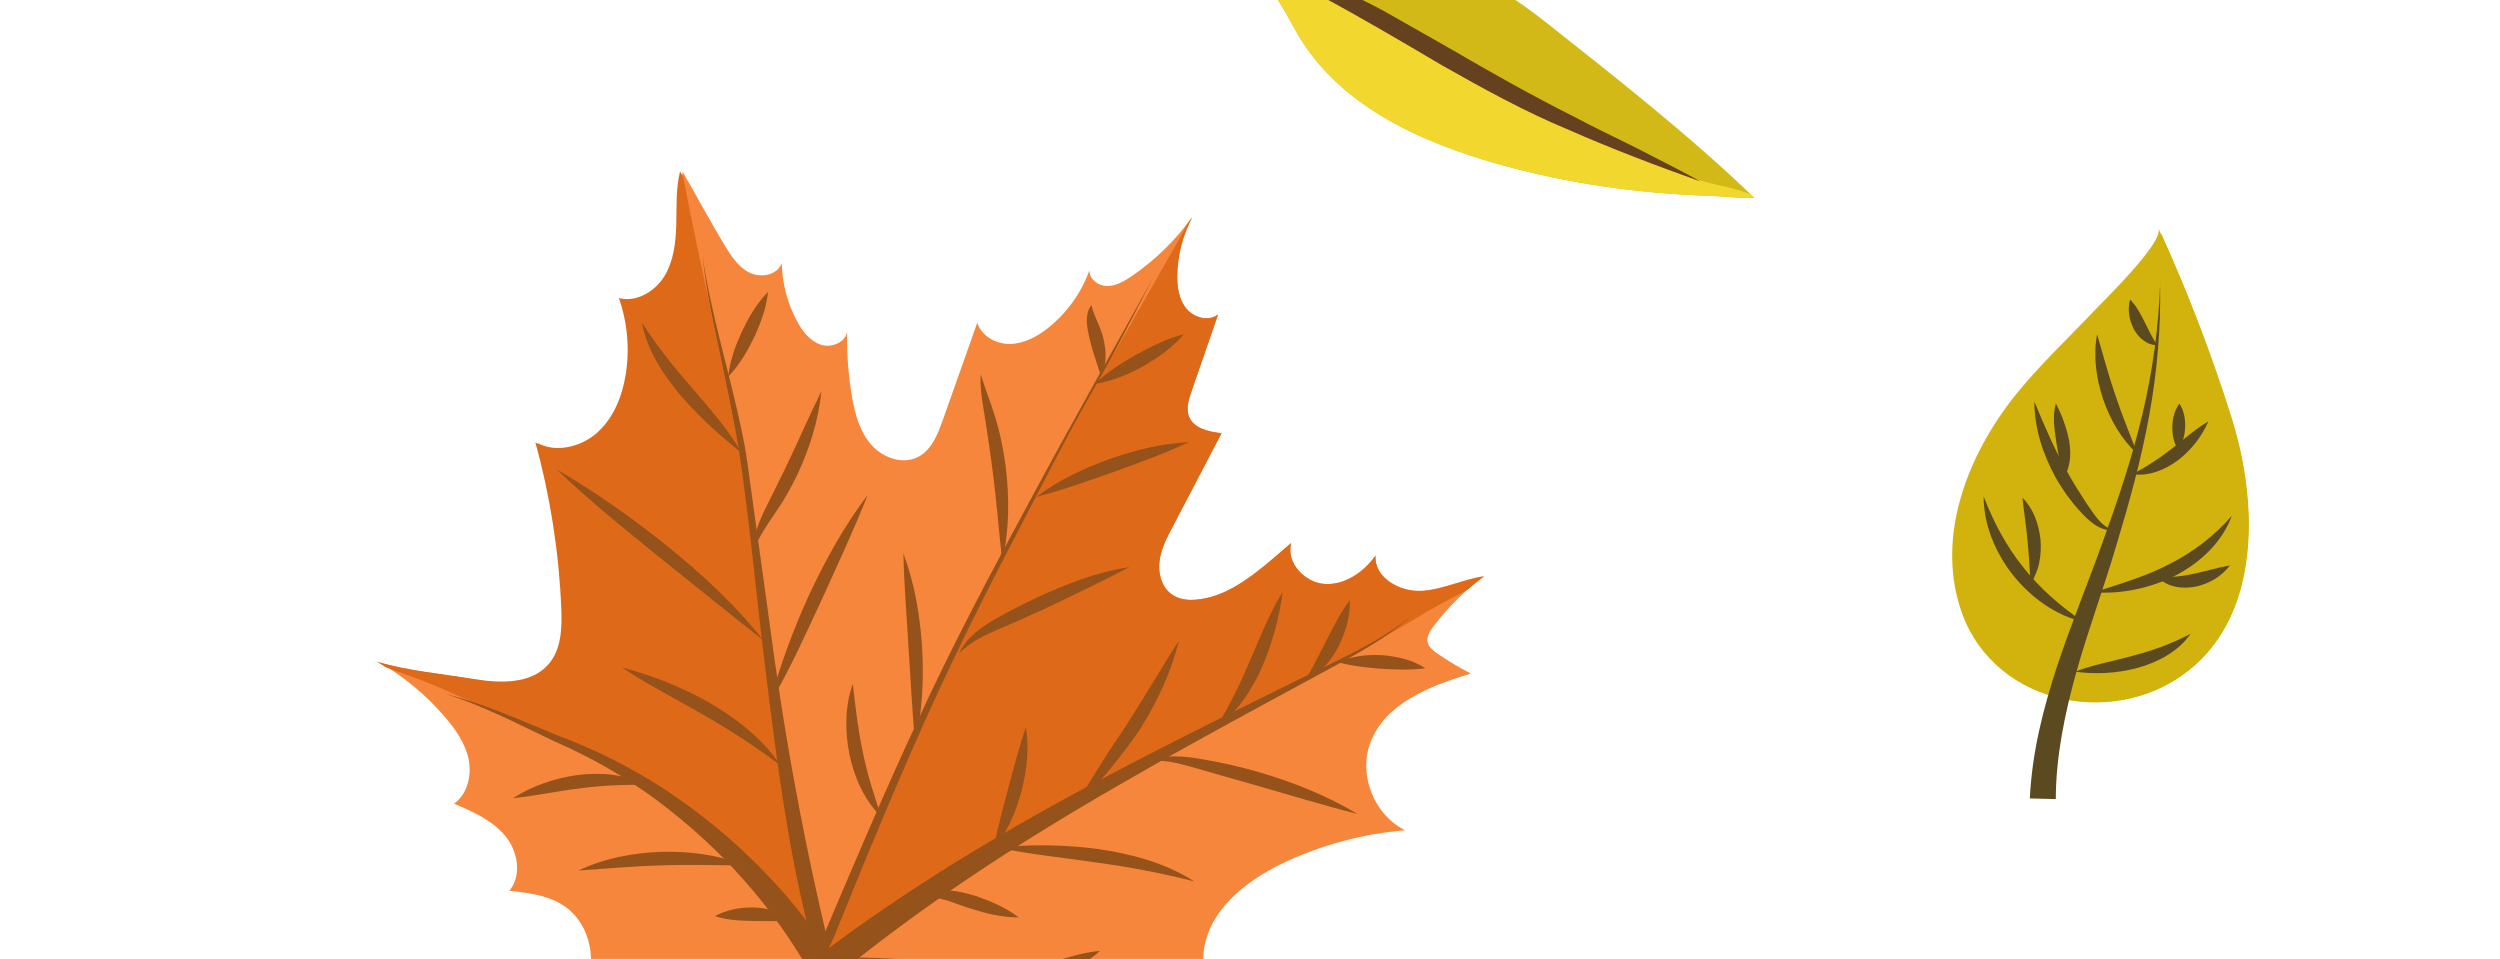 <svg width="219" height="84" viewBox="0 0 219 84" fill="none" xmlns="http://www.w3.org/2000/svg">
<g clip-path="url(#clip0_2780_13345)">
<path d="M105.934 86.993C107.217 90.475 110.959 94.945 114.534 96.24C112.182 95.468 109.652 95.301 107.217 95.741C106.421 95.883 105.613 96.109 105.019 96.668C104.437 97.215 104.164 98.177 104.604 98.855C102.929 98.07 101.099 97.346 99.282 97.631C97.453 97.916 95.73 99.639 96.111 101.446C94.531 100.614 92.927 99.758 91.169 99.39C89.423 99.021 87.475 99.2 86.037 100.258C84.6 101.327 83.864 103.407 84.671 105C81.868 101.161 79.065 97.31 75.798 93.863C74.135 92.116 72.318 90.44 70.144 89.406C66.569 87.694 62.423 87.825 58.479 88.122C55.438 88.348 52.362 88.657 49.511 89.727C50.711 88.265 51.614 86.494 51.756 84.616C51.899 82.726 51.198 80.729 49.701 79.564C48.288 78.459 46.399 78.221 44.617 78.031C45.745 76.688 45.365 74.525 44.225 73.181C43.085 71.838 41.41 71.101 39.782 70.4C40.947 69.556 41.339 67.94 41.053 66.525C40.768 65.123 39.913 63.898 38.975 62.805C37.347 60.903 35.388 59.275 33.226 58.015C35.827 58.8 38.975 59.085 41.683 59.536C44.011 59.929 46.791 60.024 48.311 58.217C49.416 56.91 49.475 55.032 49.404 53.32C49.202 48.423 48.442 43.538 47.135 38.819C48.81 39.746 51.032 39.271 52.492 38.011C53.942 36.751 54.714 34.861 55.035 32.96C55.415 30.701 55.213 28.336 54.453 26.173C55.973 26.565 57.588 25.614 58.42 24.283C59.251 22.952 59.43 21.323 59.477 19.754C59.525 18.185 59.441 16.593 59.81 15.071C61.033 17.187 62.173 19.315 63.433 21.418C64.015 22.369 64.644 23.38 65.642 23.879C66.64 24.378 68.113 24.105 68.481 23.047C68.517 24.818 68.98 26.589 69.823 28.146C70.287 29.002 70.928 29.846 71.843 30.178C72.769 30.499 73.993 30.059 74.207 29.108C74.171 30.998 74.313 32.888 74.634 34.754C74.895 36.264 75.311 37.821 76.333 38.974C77.354 40.127 79.112 40.733 80.466 40.008C81.619 39.39 82.141 38.047 82.581 36.822C83.591 33.97 84.6 31.117 85.61 28.265C85.966 29.441 87.249 30.143 88.473 30.131C89.696 30.107 90.836 29.501 91.799 28.74C93.45 27.433 94.721 25.662 95.433 23.677C95.398 24.449 96.206 25.044 96.978 25.055C97.75 25.055 98.451 24.651 99.092 24.223C101.171 22.809 102.988 21.038 104.449 18.994C103.618 20.539 103.154 22.298 103.119 24.057C103.095 25.103 103.249 26.208 103.915 27.017C104.58 27.825 105.863 28.181 106.694 27.54C105.922 29.786 105.138 32.032 104.366 34.291C104.117 35.004 103.867 35.8 104.164 36.502C104.592 37.536 105.898 37.809 107.003 37.94C105.578 40.673 104.14 43.407 102.715 46.141C102.216 47.092 101.717 48.055 101.575 49.112C101.432 50.17 101.729 51.359 102.572 52.001C103.546 52.75 104.912 52.607 106.1 52.274C108.69 51.561 111.089 49.267 113.109 47.555C112.633 49.267 114.285 51.038 116.055 51.145C117.824 51.252 119.464 50.099 120.497 48.661C120.355 50.551 122.576 51.834 124.465 51.751C126.365 51.656 128.123 50.741 130 50.468C128.337 51.715 126.852 53.189 125.593 54.842C125.272 55.269 124.952 55.769 125.07 56.292C125.177 56.708 125.545 57.005 125.902 57.242C126.84 57.896 127.826 58.479 128.848 59.002C125.296 60.071 121.329 61.593 120.034 65.075C118.977 67.904 120.39 71.41 123.087 72.73C119.404 73.039 115.781 74.002 112.443 75.582C109.082 77.175 105.72 79.861 105.423 83.57C105.328 84.723 105.554 85.899 105.958 86.981L105.934 86.993Z" fill="#F5863B"/>
<path d="M62.91 103.859C65.286 96.775 68.6 90.166 71.51 83.463C74.373 76.712 77.224 69.913 80.336 63.245C83.412 56.553 86.869 50.04 90.373 43.586C93.842 37.108 97.489 30.725 101.04 24.283C97.667 30.808 94.186 37.286 90.896 43.859C87.57 50.42 84.303 56.993 81.417 63.732C78.495 70.472 75.846 77.294 73.149 84.152C70.394 90.999 67.293 97.655 65.167 104.596L62.91 103.871V103.859Z" fill="#95521B"/>
<path d="M61.544 22.429C62.304 27.694 63.967 32.758 65.025 37.999C65.31 39.307 65.488 40.626 65.666 41.945L66.212 45.892L67.305 53.796C68.006 59.073 68.79 64.315 69.776 69.521C70.738 74.727 71.879 79.909 73.15 85.044L70.833 85.579C69.74 80.349 68.802 75.095 68.018 69.818C67.222 64.54 66.64 59.227 66.129 53.95L65.333 46.022L64.93 42.052C64.811 40.721 64.668 39.414 64.442 38.106C63.587 32.888 62.114 27.73 61.544 22.429Z" fill="#95521B"/>
<path d="M71.819 85.02C69.265 76.474 68.113 67.227 67.02 58.372C66.26 52.251 65.713 46.117 64.823 40.02C64.098 35.099 61.259 22.987 59.845 15.487C59.75 15.333 59.667 15.166 59.572 15.012C59.204 16.533 59.275 18.126 59.24 19.695C59.192 21.264 59.014 22.892 58.182 24.224C57.351 25.555 55.735 26.506 54.215 26.113C54.975 28.277 55.177 30.63 54.797 32.9C54.476 34.802 53.704 36.692 52.255 37.952C50.806 39.212 48.584 39.687 46.898 38.76C48.204 43.491 48.965 48.364 49.167 53.261C49.238 54.972 49.19 56.85 48.074 58.158C46.541 59.964 43.774 59.857 41.446 59.477C38.737 59.025 35.589 58.74 32.988 57.956C33.261 58.11 33.534 58.277 33.796 58.455C35.209 58.966 36.647 59.453 38.036 60.036C41.909 61.688 45.71 63.483 49.594 65.111C54.369 67.12 58.752 70.044 62.601 73.514C64.537 75.273 66.355 77.175 67.994 79.208C68.802 80.206 69.776 81.276 70.37 82.417C70.869 83.38 70.952 84.259 71.807 85.044L71.819 85.02Z" fill="#DE6918"/>
<path d="M124.465 51.775C122.564 51.87 120.343 50.586 120.497 48.684C119.464 50.123 117.824 51.276 116.055 51.169C114.285 51.062 112.634 49.291 113.109 47.579C111.089 49.291 108.69 51.585 106.1 52.298C104.924 52.619 103.546 52.761 102.572 52.025C101.729 51.371 101.432 50.194 101.575 49.136C101.717 48.078 102.216 47.104 102.715 46.165C104.14 43.431 105.578 40.697 107.003 37.963C105.898 37.833 104.592 37.559 104.164 36.525C103.879 35.824 104.129 35.028 104.366 34.315L106.706 27.563C105.887 28.205 104.592 27.849 103.927 27.04C103.261 26.232 103.119 25.115 103.131 24.081C103.166 22.322 103.63 20.562 104.461 19.017C104.307 19.231 104.152 19.445 103.986 19.647C103.76 20.087 103.535 20.539 103.285 20.967C101.978 23.273 100.672 25.567 99.353 27.86C97.156 31.723 94.899 35.562 92.844 39.497C84.885 54.746 81.987 59.952 73.161 81.822C72.888 82.5 72.425 83.261 72.27 83.974C72.187 84.378 71.914 84.544 72.27 84.841C85.432 74.762 99.864 66.977 114.582 59.37C115.33 58.99 116.078 58.597 116.827 58.217C119.689 56.743 122.469 55.091 125.237 53.451C126.009 52.987 127.292 52.357 128.622 51.608C129.062 51.216 129.513 50.848 129.988 50.503C128.111 50.776 126.353 51.703 124.453 51.787L124.465 51.775Z" fill="#DE6918"/>
<path d="M38.963 60.773C42.372 61.616 45.58 63.102 48.81 64.409C52.089 65.634 55.296 67.227 58.254 69.164C61.2 71.125 63.979 73.36 66.486 75.903C69.004 78.423 71.249 81.228 73.173 84.271L71.13 85.483C69.467 82.512 67.472 79.695 65.191 77.127C62.922 74.536 60.356 72.219 57.589 70.138C54.809 68.07 51.804 66.359 48.597 64.956C45.425 63.459 42.337 61.818 38.987 60.773H38.963Z" fill="#95521B"/>
<path d="M123.954 53.629C122.136 55.4 119.915 56.696 117.706 57.908L111.042 61.521C106.599 63.934 102.169 66.359 97.809 68.891C89.079 73.93 80.609 79.433 72.888 85.816L71.403 83.962C79.516 77.769 88.283 72.563 97.239 67.857C101.717 65.491 106.243 63.233 110.781 60.998L117.587 57.647C119.844 56.529 122.089 55.329 123.978 53.629H123.954Z" fill="#95521B"/>
<path d="M107.502 93.459C102.24 90.119 96.312 88.039 90.254 86.945C84.196 85.852 78.008 85.709 71.914 86.291L71.76 83.914C78.067 83.712 84.398 84.271 90.504 85.78C96.586 87.29 102.465 89.786 107.502 93.447V93.459Z" fill="#95521B"/>
<path d="M88.532 85.864C89.779 85.127 91.05 84.675 92.333 84.235C93.628 83.831 94.911 83.439 96.36 83.296C95.303 84.295 94.02 84.913 92.701 85.365C91.371 85.781 89.969 86.042 88.532 85.864Z" fill="#95521B"/>
<path d="M117.242 58.015C118.478 57.445 119.808 57.326 121.115 57.397C122.41 57.504 123.716 57.801 124.868 58.538C123.526 58.716 122.291 58.657 121.032 58.586C119.784 58.479 118.549 58.383 117.242 58.015Z" fill="#95521B"/>
<path d="M100.696 66.692C102.192 66.014 103.951 66.264 105.471 66.537C107.039 66.799 108.595 67.167 110.127 67.595C113.18 68.487 116.162 69.651 118.906 71.303C115.805 70.519 112.824 69.592 109.807 68.736L105.281 67.441C103.76 67.025 102.299 66.49 100.708 66.692H100.696Z" fill="#95521B"/>
<path d="M87.415 74.251C90.361 73.942 93.307 73.99 96.241 74.382C99.163 74.81 102.109 75.606 104.616 77.211C101.753 76.486 98.938 75.951 96.075 75.559C93.212 75.131 90.314 74.869 87.415 74.251Z" fill="#95521B"/>
<path d="M106.599 63.649C107.752 61.712 108.678 59.822 109.521 57.825C110.389 55.852 111.161 53.772 112.36 51.858C112.063 54.081 111.493 56.22 110.614 58.3C109.723 60.345 108.464 62.353 106.599 63.661V63.649Z" fill="#95521B"/>
<path d="M118.252 52.571C118.276 53.986 117.896 55.317 117.29 56.565C116.969 57.171 116.601 57.777 116.114 58.288C115.639 58.811 115.069 59.263 114.392 59.501C115.104 58.288 115.639 57.195 116.233 56.03C116.827 54.877 117.385 53.7 118.252 52.571Z" fill="#95521B"/>
<path d="M94.388 70.258C94.78 69.663 95.136 69.069 95.481 68.463L96.598 66.68C97.31 65.491 98.142 64.386 98.866 63.221C100.363 60.892 101.729 58.514 103.261 56.137C102.596 58.895 101.373 61.474 99.876 63.863C99.104 65.04 98.213 66.157 97.334 67.251C96.895 67.809 96.431 68.32 95.956 68.82C95.469 69.331 94.97 69.842 94.4 70.258H94.388Z" fill="#95521B"/>
<path d="M90.777 43.526C92.713 42.076 94.887 41.054 97.132 40.234C99.377 39.449 101.717 38.843 104.129 38.736C101.943 39.77 99.745 40.543 97.536 41.351C95.315 42.124 93.117 42.932 90.789 43.526H90.777Z" fill="#95521B"/>
<path d="M95.897 33.637C97.025 32.555 98.284 31.783 99.567 31.046C100.874 30.333 102.192 29.679 103.701 29.275C102.691 30.475 101.444 31.331 100.149 32.08C98.831 32.793 97.441 33.399 95.897 33.637Z" fill="#95521B"/>
<path d="M95.612 26.743C95.731 27.302 95.932 27.706 96.123 28.169C96.324 28.621 96.514 29.085 96.657 29.631C96.764 30.131 96.859 30.666 96.847 31.224C96.847 31.771 96.728 32.353 96.407 32.829C96.075 31.759 95.754 30.927 95.505 29.905C95.41 29.441 95.255 28.942 95.22 28.383C95.172 27.849 95.232 27.195 95.6 26.743H95.612Z" fill="#95521B"/>
<path d="M85.907 32.781C86.311 34.124 86.845 35.372 87.237 36.727C87.641 38.071 87.903 39.449 88.093 40.828C88.437 43.597 88.425 46.438 87.796 49.172C87.487 46.391 87.285 43.681 86.917 40.983C86.75 39.627 86.537 38.284 86.335 36.929C86.133 35.586 85.824 34.196 85.907 32.781Z" fill="#95521B"/>
<path d="M84.018 57.231C84.624 55.899 85.895 54.972 87.119 54.271C88.354 53.558 89.601 52.94 90.884 52.322C93.45 51.145 96.123 50.099 98.95 49.671C96.419 50.99 93.925 52.191 91.383 53.391C90.112 53.974 88.817 54.556 87.534 55.091C86.263 55.638 85.028 56.208 84.018 57.231Z" fill="#95521B"/>
<path d="M89.874 63.732C90.171 65.61 89.946 67.5 89.483 69.319C88.984 71.125 88.247 72.884 87.047 74.358C87.38 72.492 87.879 70.769 88.33 69.01C88.817 67.262 89.233 65.515 89.863 63.732H89.874Z" fill="#95521B"/>
<path d="M63.789 32.995C63.944 31.557 64.43 30.273 65.001 29.025C65.595 27.789 66.272 26.601 67.281 25.567C67.127 27.005 66.64 28.288 66.07 29.537C65.464 30.761 64.799 31.961 63.789 32.995Z" fill="#95521B"/>
<path d="M71.95 34.303C71.7 36.858 70.904 39.33 69.812 41.648C69.253 42.801 68.612 43.93 67.887 44.964C67.186 46.01 66.474 46.997 66.046 48.209C65.975 46.902 66.521 45.618 67.079 44.489C67.638 43.348 68.208 42.254 68.743 41.125C69.835 38.879 70.797 36.597 71.95 34.291V34.303Z" fill="#95521B"/>
<path d="M76.012 43.36C74.753 46.522 73.328 49.564 71.938 52.631C70.512 55.674 69.146 58.764 67.4 61.688C68.291 58.395 69.455 55.222 70.869 52.132C72.306 49.065 73.945 46.07 76.012 43.36Z" fill="#95521B"/>
<path d="M79.136 48.483C80.122 51.109 80.585 53.891 80.775 56.66C80.93 59.441 80.823 62.258 80.17 64.98C79.885 62.199 79.778 59.465 79.588 56.731C79.433 53.998 79.196 51.276 79.136 48.471V48.483Z" fill="#95521B"/>
<path d="M56.234 28.265C57.553 30.321 59.002 32.128 60.57 33.922C62.102 35.729 63.742 37.524 64.953 39.663C63.041 38.154 61.271 36.537 59.667 34.695C58.111 32.853 56.686 30.701 56.234 28.265Z" fill="#95521B"/>
<path d="M48.822 41.149C52.208 43.134 55.403 45.392 58.456 47.841C61.497 50.301 64.407 52.964 66.842 56.066C63.754 53.641 60.748 51.193 57.707 48.768C54.69 46.319 51.637 43.883 48.81 41.149H48.822Z" fill="#95521B"/>
<path d="M44.926 69.925C46.636 68.831 48.585 68.177 50.592 67.892C52.6 67.643 54.75 67.797 56.567 68.76C54.536 68.724 52.659 68.807 50.746 69.069C48.834 69.295 46.945 69.711 44.926 69.925Z" fill="#95521B"/>
<path d="M50.675 76.26C52.932 75.178 55.427 74.715 57.909 74.62C60.392 74.56 62.91 74.869 65.227 75.808C62.744 75.808 60.356 75.713 57.945 75.808C55.534 75.868 53.158 76.094 50.675 76.26Z" fill="#95521B"/>
<path d="M69.277 80.646C68.077 80.705 67.056 80.693 65.963 80.681C64.882 80.646 63.777 80.634 62.625 80.254C63.694 79.683 64.823 79.481 65.987 79.493C67.139 79.529 68.374 79.814 69.277 80.646Z" fill="#95521B"/>
<path d="M54.465 58.467C57.149 59.156 59.715 60.19 62.138 61.557C64.526 62.948 66.806 64.707 68.362 67.037C66.141 65.373 63.908 63.922 61.556 62.591C59.228 61.224 56.781 60.012 54.477 58.467H54.465Z" fill="#95521B"/>
<path d="M74.706 59.893C74.943 61.961 75.157 63.899 75.573 65.836C75.965 67.773 76.535 69.628 77.224 71.577C75.715 70.115 74.836 68.106 74.409 66.074C74.005 64.029 74.005 61.866 74.706 59.893Z" fill="#95521B"/>
<path d="M81.12 78.423C81.785 78.09 82.545 77.983 83.294 78.019C84.042 78.067 84.731 78.281 85.432 78.471C86.762 78.934 88.057 79.469 89.233 80.361C87.748 80.361 86.394 80.028 85.052 79.6C84.398 79.398 83.769 79.148 83.139 78.934C82.498 78.744 81.844 78.59 81.12 78.435V78.423Z" fill="#95521B"/>
</g>
<g clip-path="url(#clip1_2780_13345)">
<path d="M125.398 -3.948C129.116 -2.512 132.567 -0.316 135.654 2.133C141.795 6.995 148.026 11.88 153.676 17.324C152.511 17.391 151.088 17.201 149.833 17.155C143.616 16.963 137.304 16.081 131.326 14.394C124.3 12.411 116.991 9.142 113.388 2.481C111.909 -0.253 110.091 -3.03 107.952 -5.283C109.072 -4.117 113.064 -5.442 114.445 -5.59C118.248 -5.987 121.939 -5.308 125.387 -3.982L125.398 -3.948Z" fill="#D3B917"/>
<path d="M131.337 14.405C124.311 12.422 117.003 9.153 113.4 2.492C111.987 -0.13 110.247 -2.782 108.221 -4.969C109.548 -4.235 110.887 -3.489 112.261 -2.868C114.862 -1.682 117.394 -0.337 119.88 1.054C124.875 3.858 129.743 6.878 134.865 9.444C136.373 10.199 137.927 10.886 139.447 11.63C142.238 13.007 145.008 14.293 147.881 15.454C149.627 16.151 151.661 16.314 153.396 17.044C153.485 17.134 153.586 17.235 153.676 17.324C152.511 17.391 151.088 17.201 149.833 17.155C143.616 16.963 137.304 16.081 131.326 14.394L131.337 14.405Z" fill="#F2D72E"/>
<path d="M104.787 -6.645C106.794 -6.053 108.628 -5.04 110.509 -4.187L116.127 -1.558C118.007 -0.659 119.91 0.217 121.699 1.23L127.087 4.29C130.652 6.373 134.207 8.376 137.922 10.242C139.744 11.22 141.614 12.085 143.459 13.018C145.282 13.974 147.151 14.884 148.962 15.897C145.063 14.508 141.164 13.028 137.369 11.355C133.55 9.772 129.871 7.736 126.283 5.7C122.718 3.595 119.175 1.513 115.552 -0.445L110.129 -3.471C108.364 -4.574 106.655 -5.69 104.787 -6.622L104.787 -6.645Z" fill="#664120"/>
</g>
<g clip-path="url(#clip2_2780_13345)">
<path d="M196.363 51.188C195.681 53.924 194.373 56.421 192.2 58.329C185.774 63.994 174.81 61.973 171.853 53.663C169.499 47.021 172.399 39.766 176.596 34.555C178.689 31.955 181.145 29.662 183.443 27.232C184.262 26.369 189.607 21.181 189.073 20C191.563 25.438 193.713 31.047 195.499 36.758C196.852 41.094 197.546 46.499 196.363 51.199V51.188Z" fill="#D2B30D"/>
<path d="M189.311 20.443C189.311 20.443 189.311 20.488 189.311 20.511C189.266 25.654 189.129 30.695 188.117 35.747C187.15 40.606 185.615 45.329 184.011 50.007C182.749 53.697 181.35 57.33 180.36 61.11C184.375 62.098 188.913 61.224 192.234 58.306C194.407 56.388 195.715 53.89 196.397 51.165C197.569 46.465 196.886 41.072 195.533 36.724C193.793 31.183 191.723 25.745 189.311 20.443Z" fill="#D2B30D"/>
<path d="M189.232 24.746C189.107 28.628 188.572 32.489 187.685 36.246C186.798 40.016 185.569 43.683 184.25 47.327C182.954 50.972 181.464 54.548 180.224 58.295C178.996 62.019 178.006 65.901 177.813 69.943L180.087 70C180.099 66.265 180.872 62.495 181.907 58.806C182.942 55.116 184.318 51.449 185.41 47.713C186.536 43.989 187.583 40.209 188.276 36.371C188.97 32.534 189.311 28.628 189.22 24.746H189.232Z" fill="#5B4A1F"/>
<path d="M187.253 39.789C186.571 37.995 185.865 36.326 185.297 34.589C184.694 32.863 184.25 31.115 183.704 29.276C183.352 31.172 183.625 33.136 184.228 34.952C184.853 36.769 185.831 38.483 187.253 39.789Z" fill="#5B4A1F"/>
<path d="M185.149 46.431C184.011 46.101 183.488 45.08 182.828 44.171C182.214 43.229 181.611 42.287 181.077 41.31C179.974 39.369 179.098 37.325 178.211 35.179C178.211 37.518 178.961 39.812 180.087 41.855C180.667 42.877 181.35 43.842 182.135 44.705C182.533 45.136 182.931 45.568 183.443 45.92C183.932 46.26 184.557 46.533 185.149 46.419V46.431Z" fill="#5B4A1F"/>
<path d="M182.533 54.492C180.485 53.106 178.7 51.551 177.244 49.7C175.765 47.861 174.651 45.783 173.764 43.479C173.764 45.977 174.799 48.429 176.357 50.404C177.938 52.368 180.099 53.924 182.533 54.492Z" fill="#5B4A1F"/>
<path d="M193.451 36.916C192.2 37.654 191.211 38.574 190.164 39.369C189.118 40.186 188.072 40.867 186.798 41.537C188.254 41.764 189.732 41.129 190.858 40.266C191.996 39.369 192.871 38.245 193.451 36.916Z" fill="#5B4A1F"/>
<path d="M195.521 45.17C193.929 46.998 192.087 48.383 190.017 49.428C187.958 50.495 185.717 51.154 183.397 51.892C185.82 52.05 188.311 51.551 190.528 50.438C192.724 49.314 194.68 47.486 195.51 45.17H195.521Z" fill="#5B4A1F"/>
<path d="M191.893 55.524C190.256 56.376 188.652 56.966 186.957 57.409C185.274 57.886 183.511 58.181 181.759 58.84C183.602 59.089 185.444 58.987 187.253 58.51C189.027 58.011 190.824 57.08 191.893 55.524Z" fill="#5B4A1F"/>
<path d="M180.099 35.316C179.758 36.519 179.985 37.723 180.144 38.812C180.349 39.914 180.508 40.901 180.565 42.139C180.975 41.662 181.202 41.06 181.293 40.447C181.396 39.834 181.35 39.21 181.259 38.62C181.032 37.439 180.633 36.406 180.088 35.316H180.099Z" fill="#5B4A1F"/>
<path d="M195.339 49.53C194.157 49.734 193.167 50.064 192.143 50.268C191.12 50.484 190.187 50.609 188.993 50.495C189.38 50.972 189.96 51.267 190.562 51.392C191.165 51.528 191.791 51.494 192.382 51.381C193.554 51.108 194.623 50.495 195.339 49.53Z" fill="#5B4A1F"/>
<path d="M190.801 39.38C191.268 38.721 191.393 38.052 191.427 37.382C191.427 36.712 191.347 36.031 190.915 35.35C190.449 36.008 190.324 36.678 190.29 37.348C190.29 38.018 190.369 38.699 190.801 39.38Z" fill="#5B4A1F"/>
<path d="M188.97 30.241C188.481 29.469 188.22 28.912 187.89 28.242C187.549 27.595 187.23 26.891 186.593 26.233C186.366 27.119 186.502 27.959 186.877 28.742C187.082 29.128 187.344 29.503 187.708 29.775C188.06 30.059 188.504 30.252 188.97 30.229V30.241Z" fill="#5B4A1F"/>
<path d="M177.164 43.592C177.301 44.943 177.506 46.124 177.608 47.339C177.676 47.941 177.71 48.554 177.756 49.178L177.813 50.12C177.87 50.45 177.779 50.756 177.961 51.108C178.211 50.541 178.541 49.905 178.643 49.246C178.779 48.588 178.802 47.907 178.745 47.237C178.597 45.908 178.131 44.569 177.164 43.592Z" fill="#5B4A1F"/>
</g>
<defs>
<clipPath id="clip0_2780_13345">
<rect width="97" height="90" fill="white" transform="translate(33 15)"/>
</clipPath>
<clipPath id="clip1_2780_13345">
<rect width="18.734" height="51.518" fill="white" transform="translate(153.676 17.324) rotate(135)"/>
</clipPath>
<clipPath id="clip2_2780_13345">
<rect width="26" height="50" fill="white" transform="matrix(-1 0 0 1 197 20)"/>
</clipPath>
</defs>
</svg>
